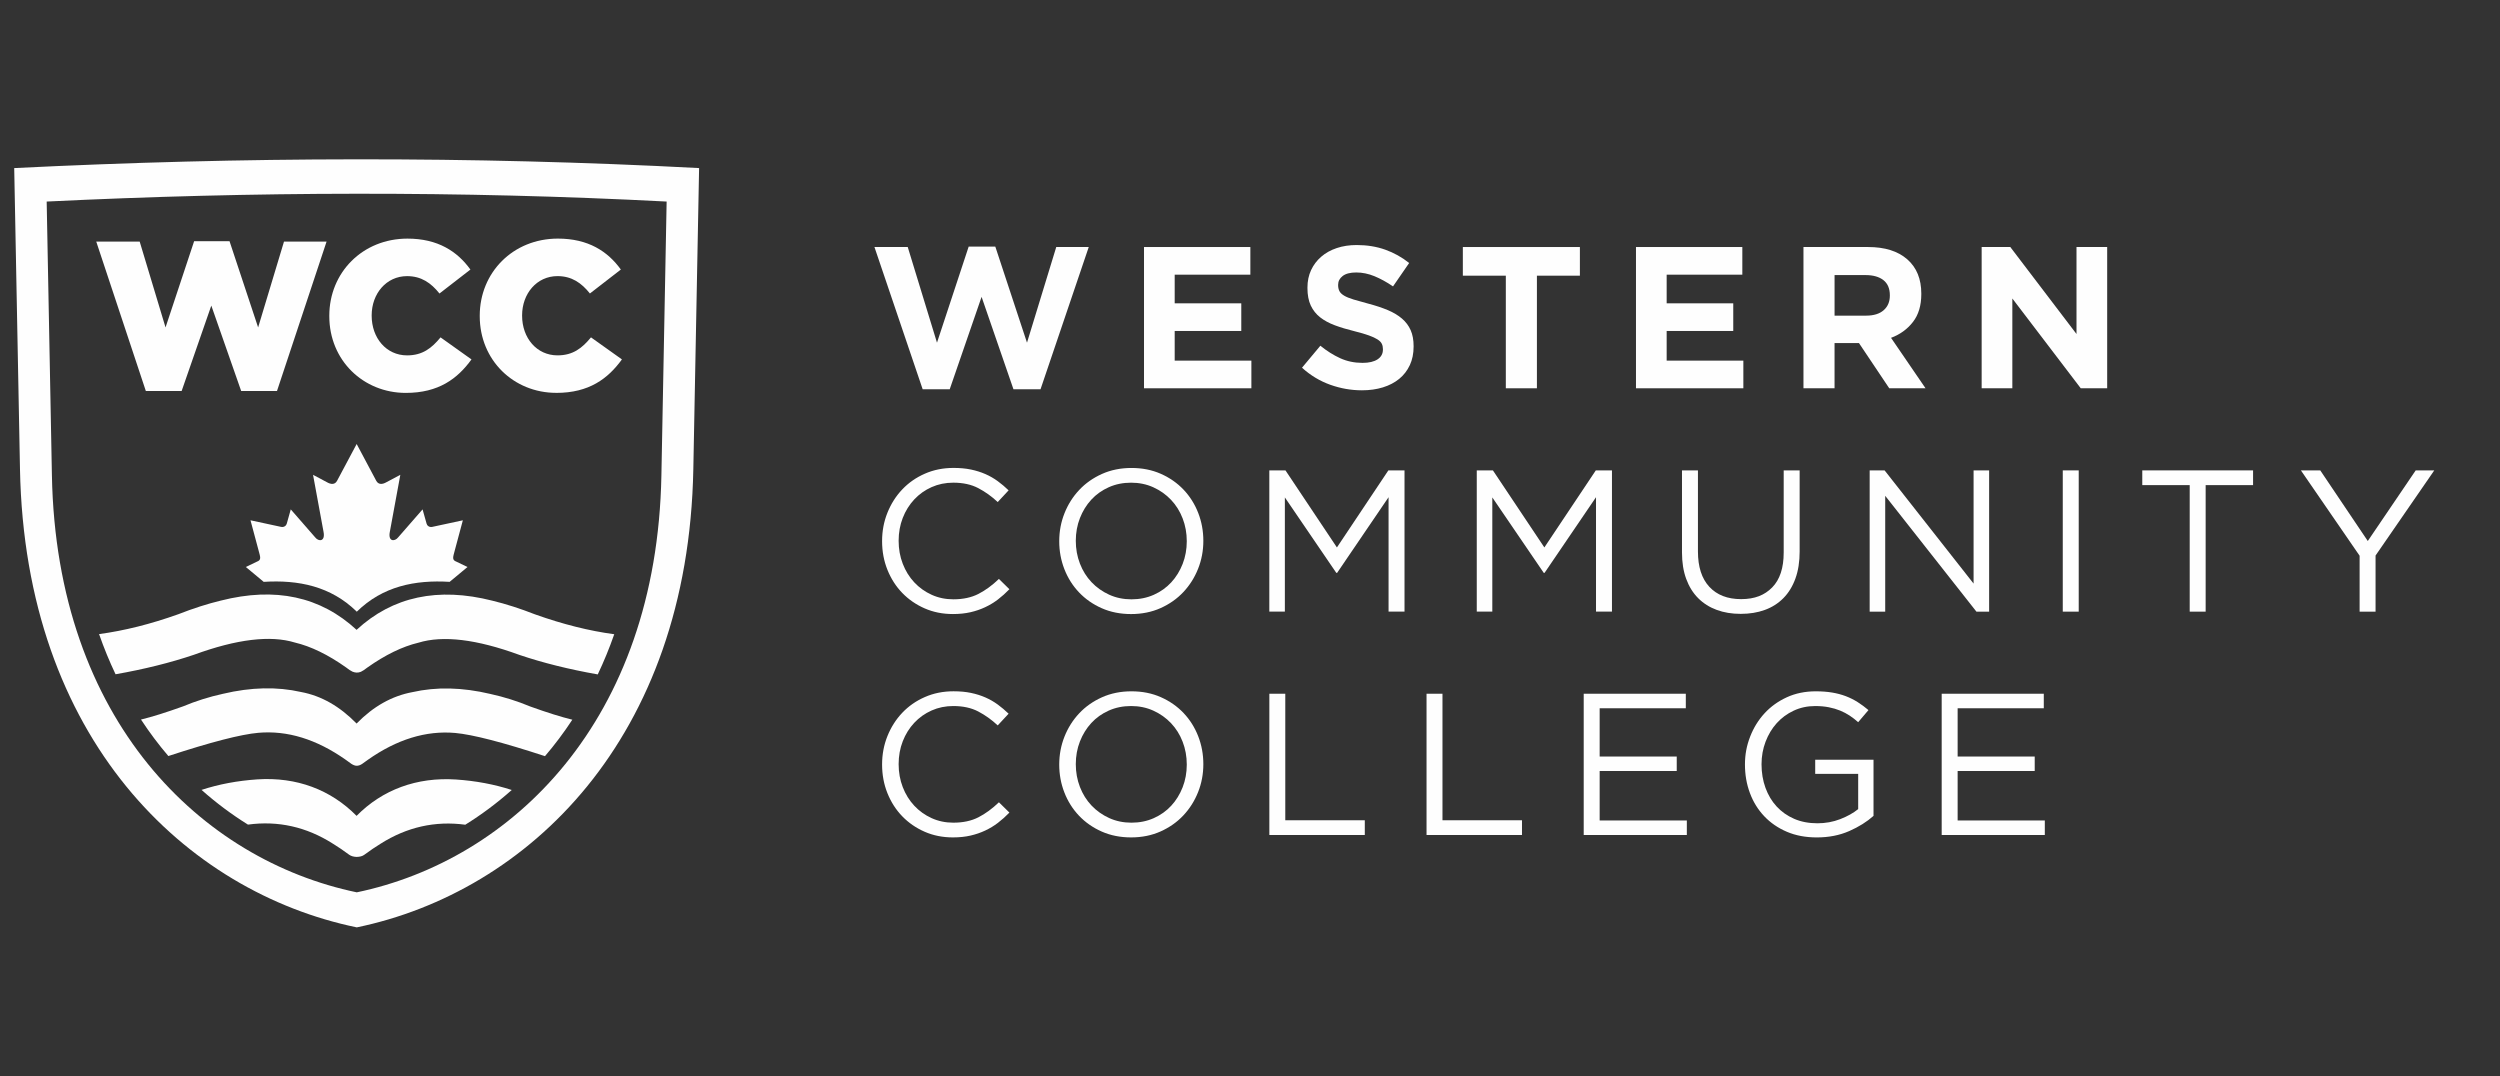 <?xml version="1.0" encoding="UTF-8"?>
<svg id="Layer_1" data-name="Layer 1" xmlns="http://www.w3.org/2000/svg" viewBox="0 0 1542.56 664.05">
  <rect x="0" y="0" width="1542.56" height="664.05" fill="#333333" stroke="none"/>
  <defs>
    <style>
      .cls-1 {
        fill: #fefefe;
        stroke-width: 0px;
      }
    </style>
  </defs>
  <g>
    <path class="cls-1" d="m8.77,103.71l3.56,185.68c3.12,166.81,102.34,260.98,207.81,282.82,105.31-21.83,204.54-116.01,207.66-282.82l3.56-185.68c-140.97-7.43-281.63-6.99-422.59,0Zm399.33,189.59c-2.81,151.86-92.58,237.39-187.96,257.29-95.53-19.9-185.3-105.43-188.11-257.29l-3.23-168.94c127.55-6.21,254.98-6.64,382.53,0l-3.23,168.94Z"/>
    <path class="cls-1" d="m247,292.98l-8.62,4.58c-2.43,1.38-4.84,1.6-6.21-.86l-12.1-22.74-12.11,22.73c-1.35,2.47-3.78,2.25-6.19.87l-8.62-4.58,6.43,34.94c1.33,6.4-3,6.4-5.13,3.63l-15.05-17.25-2.45,8.76c-.29,1.14-1.5,2.36-3.37,2.07l-19.03-4.1,4.99,18.61c1.08,4.13,1.91,5.84-1.06,6.94l-6.81,3.27,11.03,9.17c21.45-1.33,41.41,2.67,57.44,18.41,15.99-15.7,35.9-19.71,57.29-18.41l11.02-9.16-6.79-3.27c-2.98-1.09-2.14-2.8-1.07-6.93l4.99-18.62-19.02,4.09c-1.87.29-3.1-.92-3.37-2.07l-2.46-8.76-15.05,17.25c-2.14,2.76-6.47,2.76-5.11-3.63l6.43-34.94Z"/>
    <polygon class="cls-1" points="112.08 241.25 130.38 188.56 148.81 241.25 170.91 241.25 201.5 149.08 175.23 149.08 159.27 202.03 141.62 148.81 119.79 148.81 102.14 202.03 86.19 149.08 59.39 149.08 89.98 241.25 112.08 241.25"/>
    <path class="cls-1" d="m203.19,194.84v.26c0,27.33,21.05,47.33,47.2,47.33,20.26,0,31.9-8.76,40.53-20.66l-19.09-13.6c-5.49,6.67-11.11,11.11-20.66,11.11-12.81,0-21.84-10.72-21.84-24.45v-.26c0-13.34,9.02-24.19,21.84-24.19,8.76,0,14.77,4.18,20,10.72l19.09-14.78c-8.11-11.24-20.13-19.09-38.83-19.09-27.72,0-48.24,20.92-48.24,47.59Z"/>
    <path class="cls-1" d="m343.21,242.42c20.26,0,31.9-8.76,40.53-20.66l-19.09-13.6c-5.49,6.67-11.11,11.11-20.66,11.11-12.81,0-21.84-10.72-21.84-24.45v-.26c0-13.34,9.02-24.19,21.84-24.19,8.76,0,14.77,4.18,20,10.72l19.09-14.78c-8.11-11.24-20.13-19.09-38.83-19.09-27.72,0-48.24,20.92-48.24,47.59v.26c0,27.33,21.05,47.33,47.2,47.33Z"/>
    <path class="cls-1" d="m302.57,428.18c-17.33-4.11-33.39-4.47-48.2-1.1-12.52,2.35-23.97,8.73-34.35,19.36-10.38-10.63-21.71-17.1-34.23-19.45-14.81-3.37-30.88-3-48.2,1.1-8.46,1.85-16.67,4.43-24.64,7.76-10.51,3.77-19.16,6.48-25.95,8.13,5.25,8,10.89,15.51,16.88,22.51,26.17-8.58,44.66-13.36,55.48-14.33,17.96-1.57,35.91,3.94,53.84,16.55,2.39,1.72,3.59,2.58,3.59,2.58,1.23.8,2.34,1.2,3.33,1.2v-.7s0,0,0,0v.7c.99,0,2.06-.31,3.29-1.11,0,0,1.2-.86,3.59-2.58,17.93-12.61,35.88-18.13,53.84-16.55,10.81.98,29.29,5.75,55.43,14.32,5.99-7,11.63-14.5,16.88-22.5-6.79-1.65-15.43-4.35-25.91-8.12-7.97-3.32-16.18-5.91-24.64-7.76Zm-82.55,19.24v-.97s0,.97,0,.97h0Z"/>
    <path class="cls-1" d="m303.83,370.64c-33.57-8.51-61.58-2.57-83.81,17.99-22.23-20.56-50.12-26.58-83.69-18.07-8.28,1.99-17.06,4.8-26.33,8.44-17.06,6.09-33.35,10.17-48.87,12.25,3.02,8.64,6.42,16.9,10.17,24.79,17.78-3.13,33.92-7.15,48.44-12.06,26.34-9.63,47.08-12.14,62.21-7.52,9.91,2.36,20.42,7.47,31.54,15.33,1.57,1.25,2.91,2.14,4,2.64,1.82.71,3.33.81,5.18.09,1.1-.51,2.43-1.39,4-2.64,11.11-7.85,21.62-12.96,31.54-15.33,15.13-4.62,35.87-2.12,62.21,7.52,14.51,4.91,30.65,8.93,48.41,12.06,3.75-7.88,7.15-16.15,10.17-24.79-15.51-2.08-31.79-6.17-48.84-12.25-9.27-3.63-18.04-6.44-26.33-8.44Zm-83.81,18.14v-.15s0,.15,0,.15h0Z"/>
    <path class="cls-1" d="m220.02,503.41c-15.93-16.16-37.02-24.1-61.2-22.52-12.29.83-23.78,2.99-34.47,6.49,9.07,8.07,18.67,15.21,28.64,21.42,18.61-2.52,36.06,1.39,52.35,11.73,3.23,1.97,6.6,4.26,10.12,6.87,1.16.83,2.7,1.28,4.63,1.34v-1.06s0,0,0,0v1.06c1.93-.06,3.43-.42,4.6-1.26,3.52-2.61,6.9-4.9,10.12-6.87,16.27-10.32,33.7-14.23,52.28-11.74,9.98-6.21,19.59-13.35,28.67-21.43-10.68-3.48-22.15-5.64-34.42-6.47-24.18-1.58-45.39,6.28-61.32,22.43Z"/>
  </g>
  <g>
    <path class="cls-1" d="m642.01,240.2h-16.68l-19.67-57.03-19.67,57.03h-16.68l-29.76-87.78h20.54l18.05,59.02,19.55-59.27h16.44l19.55,59.27,18.05-59.02h20.05l-29.76,87.78Z"/>
    <path class="cls-1" d="m705.88,239.58v-87.16h65.62v17.06h-46.69v17.68h41.09v17.06h-41.09v18.3h47.32v17.06h-66.24Z"/>
    <path class="cls-1" d="m869.88,225.32c-1.57,3.36-3.75,6.18-6.56,8.47-2.81,2.28-6.15,4.03-10.04,5.23-3.89,1.2-8.2,1.81-12.93,1.81-6.64,0-13.16-1.14-19.55-3.42-6.39-2.28-12.2-5.79-17.43-10.52l11.33-13.57c3.98,3.24,8.07,5.81,12.26,7.72,4.19,1.91,8.78,2.86,13.76,2.86,3.98,0,7.08-.73,9.28-2.18,2.2-1.45,3.3-3.46,3.3-6.04v-.25c0-1.25-.23-2.34-.69-3.3-.46-.95-1.33-1.85-2.62-2.68-1.29-.83-3.08-1.66-5.37-2.49-2.29-.83-5.26-1.7-8.93-2.61-4.41-1.08-8.41-2.28-11.99-3.61-3.58-1.33-6.62-2.97-9.11-4.92-2.5-1.95-4.43-4.38-5.8-7.28-1.37-2.9-2.06-6.52-2.06-10.83v-.25c0-3.98.74-7.57,2.23-10.77,1.48-3.19,3.57-5.96,6.25-8.28,2.68-2.32,5.88-4.11,9.6-5.35,3.72-1.25,7.82-1.87,12.3-1.87,6.39,0,12.27.96,17.62,2.86,5.35,1.91,10.27,4.65,14.76,8.22l-9.96,14.44c-3.9-2.66-7.72-4.75-11.46-6.29-3.73-1.53-7.47-2.3-11.21-2.3s-6.54.73-8.4,2.18c-1.87,1.45-2.8,3.26-2.8,5.42v.25c0,1.41.27,2.64.81,3.67.54,1.04,1.52,1.97,2.93,2.8,1.41.83,3.35,1.62,5.81,2.37,2.46.75,5.55,1.62,9.3,2.61,4.41,1.16,8.34,2.47,11.8,3.92,3.45,1.45,6.37,3.2,8.74,5.23,2.37,2.03,4.16,4.42,5.37,7.16,1.21,2.74,1.81,6.02,1.81,9.84v.25c0,4.32-.78,8.16-2.35,11.52Z"/>
    <path class="cls-1" d="m948.31,170.1v69.48h-19.18v-69.48h-26.52v-17.68h72.22v17.68h-26.52Z"/>
    <path class="cls-1" d="m1009.44,239.58v-87.16h65.62v17.06h-46.69v17.68h41.09v17.06h-41.09v18.3h47.32v17.06h-66.24Z"/>
    <path class="cls-1" d="m1165.71,239.58l-18.68-27.89h-15.07v27.89h-19.18v-87.16h39.84c10.38,0,18.45,2.53,24.22,7.6,5.77,5.06,8.65,12.12,8.65,21.17v.25c0,7.06-1.72,12.81-5.17,17.24-3.45,4.44-7.95,7.7-13.51,9.77l21.29,31.13h-22.41Zm.37-57.4c0-4.15-1.33-7.26-3.98-9.34-2.66-2.07-6.35-3.11-11.08-3.11h-19.05v25.03h19.42c4.73,0,8.36-1.12,10.89-3.36,2.53-2.24,3.8-5.23,3.8-8.96v-.25Z"/>
    <path class="cls-1" d="m1283.87,239.58l-42.21-55.41v55.41h-18.93v-87.16h17.68l40.84,53.67v-53.67h18.93v87.16h-16.31Z"/>
    <path class="cls-1" d="m615.8,369.86c-2.45,1.87-5.09,3.47-7.91,4.79-2.82,1.33-5.85,2.37-9.09,3.11s-6.85,1.12-10.83,1.12c-6.31,0-12.12-1.16-17.43-3.49-5.31-2.32-9.92-5.5-13.82-9.53-3.9-4.03-6.95-8.78-9.15-14.26-2.2-5.48-3.3-11.37-3.3-17.68s1.1-12.08,3.3-17.56c2.2-5.48,5.25-10.27,9.15-14.38,3.9-4.11,8.55-7.35,13.95-9.71,5.39-2.37,11.29-3.55,17.68-3.55,3.98,0,7.57.33,10.77,1,3.19.67,6.16,1.6,8.9,2.8,2.74,1.2,5.27,2.66,7.6,4.36,2.32,1.7,4.56,3.59,6.72,5.67l-6.72,7.22c-3.74-3.49-7.74-6.35-12.02-8.59-4.28-2.24-9.4-3.36-15.38-3.36-4.81,0-9.28.91-13.38,2.74-4.11,1.83-7.68,4.36-10.71,7.6-3.03,3.24-5.4,7.03-7.1,11.39-1.7,4.36-2.55,9.07-2.55,14.13s.85,9.8,2.55,14.19c1.7,4.4,4.07,8.22,7.1,11.46,3.03,3.24,6.6,5.79,10.71,7.66,4.11,1.87,8.57,2.8,13.38,2.8,5.98,0,11.12-1.1,15.44-3.3,4.31-2.2,8.55-5.29,12.7-9.28l6.47,6.35c-2.24,2.32-4.59,4.42-7.03,6.29Z"/>
    <path class="cls-1" d="m739.25,350.94c-2.16,5.44-5.19,10.23-9.09,14.38-3.9,4.15-8.59,7.45-14.07,9.9-5.48,2.45-11.54,3.67-18.18,3.67s-12.68-1.2-18.12-3.61c-5.44-2.41-10.11-5.67-14.01-9.77-3.9-4.11-6.91-8.88-9.03-14.32-2.12-5.44-3.18-11.18-3.18-17.25s1.08-11.81,3.24-17.24c2.16-5.44,5.19-10.23,9.09-14.38,3.9-4.15,8.59-7.45,14.07-9.9,5.48-2.45,11.54-3.67,18.18-3.67s12.68,1.2,18.12,3.61c5.44,2.41,10.11,5.67,14.01,9.77,3.9,4.11,6.91,8.88,9.03,14.32,2.12,5.44,3.18,11.19,3.18,17.25s-1.08,11.81-3.24,17.24Zm-9.53-31.07c-1.7-4.4-4.09-8.22-7.16-11.46-3.07-3.24-6.7-5.81-10.89-7.72-4.19-1.91-8.78-2.86-13.76-2.86s-9.57.93-13.76,2.8c-4.19,1.87-7.78,4.42-10.77,7.66-2.99,3.24-5.33,7.03-7.04,11.39-1.7,4.36-2.55,9.03-2.55,14.01s.85,9.67,2.55,14.07c1.7,4.4,4.09,8.22,7.16,11.46,3.07,3.24,6.7,5.81,10.89,7.72,4.19,1.91,8.78,2.86,13.76,2.86s9.57-.93,13.76-2.8c4.19-1.87,7.78-4.42,10.77-7.66,2.99-3.24,5.33-7.03,7.04-11.39,1.7-4.36,2.55-9.03,2.55-14.01s-.85-9.67-2.55-14.07Z"/>
    <path class="cls-1" d="m825.04,353.49h-.5l-31.75-46.57v70.47h-9.59v-87.16h9.96l31.75,47.56,31.75-47.56h9.96v87.16h-9.84v-70.6l-31.75,46.69Z"/>
    <path class="cls-1" d="m953.04,353.49h-.5l-31.75-46.57v70.47h-9.59v-87.16h9.96l31.75,47.56,31.75-47.56h9.96v87.16h-9.84v-70.6l-31.75,46.69Z"/>
    <path class="cls-1" d="m1110.43,340.17c0,6.39-.87,12-2.62,16.81-1.74,4.82-4.21,8.84-7.41,12.08-3.2,3.24-7.02,5.67-11.46,7.28-4.44,1.62-9.4,2.43-14.88,2.43s-10.32-.81-14.76-2.43c-4.44-1.62-8.26-4.03-11.45-7.22-3.2-3.19-5.67-7.16-7.41-11.89-1.74-4.73-2.61-10.17-2.61-16.31v-50.68h9.84v50.05c0,9.46,2.34,16.73,7.03,21.79,4.69,5.06,11.23,7.6,19.61,7.6s14.44-2.41,19.17-7.22c4.73-4.81,7.1-11.99,7.1-21.54v-50.68h9.84v49.93Z"/>
    <path class="cls-1" d="m1217.75,290.24h9.59v87.16h-7.84l-56.28-71.47v71.47h-9.59v-87.16h9.21l54.91,69.85v-69.85Z"/>
    <path class="cls-1" d="m1282.62,290.24v87.16h-9.84v-87.16h9.84Z"/>
    <path class="cls-1" d="m1360.94,377.4h-9.84v-78.07h-29.26v-9.09h68.36v9.09h-29.26v78.07Z"/>
    <path class="cls-1" d="m1465.78,377.4h-9.84v-34.49l-36.23-52.67h11.95l29.32,43.58,29.57-43.58h11.46l-36.23,52.54v34.61Z"/>
    <path class="cls-1" d="m615.8,507.68c-2.45,1.87-5.09,3.47-7.91,4.79-2.82,1.33-5.85,2.37-9.09,3.11-3.24.75-6.85,1.12-10.83,1.12-6.31,0-12.12-1.16-17.43-3.49-5.31-2.32-9.92-5.5-13.82-9.53-3.9-4.03-6.95-8.78-9.15-14.26-2.2-5.48-3.3-11.37-3.3-17.68s1.1-12.08,3.3-17.56c2.2-5.48,5.25-10.27,9.15-14.38,3.9-4.11,8.55-7.35,13.95-9.71,5.39-2.37,11.29-3.55,17.68-3.55,3.98,0,7.57.33,10.77,1,3.19.67,6.16,1.6,8.9,2.8,2.74,1.2,5.27,2.66,7.6,4.36,2.32,1.7,4.56,3.59,6.72,5.67l-6.72,7.22c-3.74-3.49-7.74-6.35-12.02-8.59-4.28-2.24-9.4-3.36-15.38-3.36-4.81,0-9.28.91-13.38,2.74-4.11,1.83-7.68,4.36-10.71,7.6-3.03,3.24-5.4,7.03-7.1,11.39-1.7,4.36-2.55,9.07-2.55,14.13s.85,9.8,2.55,14.19c1.7,4.4,4.07,8.22,7.1,11.46,3.03,3.24,6.6,5.79,10.71,7.66,4.11,1.87,8.57,2.8,13.38,2.8,5.98,0,11.12-1.1,15.44-3.3,4.31-2.2,8.55-5.29,12.7-9.28l6.47,6.35c-2.24,2.32-4.59,4.42-7.03,6.29Z"/>
    <path class="cls-1" d="m739.25,488.75c-2.16,5.44-5.19,10.23-9.09,14.38-3.9,4.15-8.59,7.45-14.07,9.9-5.48,2.45-11.54,3.67-18.18,3.67s-12.68-1.2-18.12-3.61c-5.44-2.41-10.11-5.67-14.01-9.77-3.9-4.11-6.91-8.88-9.03-14.32-2.12-5.44-3.18-11.18-3.18-17.25s1.08-11.81,3.24-17.24c2.16-5.44,5.19-10.23,9.09-14.38,3.9-4.15,8.59-7.45,14.07-9.9,5.48-2.45,11.54-3.67,18.18-3.67s12.68,1.2,18.12,3.61c5.44,2.41,10.11,5.67,14.01,9.77,3.9,4.11,6.91,8.88,9.03,14.32,2.12,5.44,3.18,11.19,3.18,17.25s-1.08,11.81-3.24,17.24Zm-9.53-31.07c-1.7-4.4-4.09-8.22-7.16-11.46-3.07-3.24-6.7-5.81-10.89-7.72-4.19-1.91-8.78-2.86-13.76-2.86s-9.57.93-13.76,2.8c-4.19,1.87-7.78,4.42-10.77,7.66-2.99,3.24-5.33,7.03-7.04,11.39-1.7,4.36-2.55,9.03-2.55,14.01s.85,9.67,2.55,14.07c1.7,4.4,4.09,8.22,7.16,11.46,3.07,3.24,6.7,5.81,10.89,7.72,4.19,1.91,8.78,2.86,13.76,2.86s9.57-.93,13.76-2.8c4.19-1.87,7.78-4.42,10.77-7.66,2.99-3.24,5.33-7.03,7.04-11.39,1.7-4.36,2.55-9.03,2.55-14.01s-.85-9.67-2.55-14.07Z"/>
    <path class="cls-1" d="m783.21,428.05h9.84v78.07h49.06v9.09h-58.89v-87.16Z"/>
    <path class="cls-1" d="m880.2,428.05h9.84v78.07h49.06v9.09h-58.89v-87.16Z"/>
    <path class="cls-1" d="m1040.2,437.02h-53.17v29.76h47.56v8.96h-47.56v30.51h53.79v8.96h-63.63v-87.16h63v8.96Z"/>
    <path class="cls-1" d="m1140.99,512.8c-5.94,2.61-12.6,3.91-19.98,3.91-6.89,0-13.05-1.16-18.49-3.49-5.44-2.32-10.09-5.52-13.95-9.59-3.86-4.07-6.81-8.84-8.84-14.32-2.04-5.48-3.05-11.33-3.05-17.56s1.06-11.7,3.18-17.18c2.12-5.48,5.08-10.29,8.9-14.44,3.82-4.15,8.4-7.45,13.76-9.9,5.35-2.45,11.31-3.67,17.87-3.67,3.65,0,6.99.25,10.02.75,3.03.5,5.85,1.25,8.47,2.24,2.61,1,5.06,2.22,7.35,3.67,2.28,1.45,4.5,3.09,6.66,4.92l-6.35,7.47c-1.66-1.49-3.4-2.84-5.23-4.05-1.83-1.2-3.8-2.24-5.91-3.11-2.12-.87-4.44-1.56-6.97-2.05-2.53-.5-5.33-.75-8.4-.75-4.82,0-9.26.96-13.32,2.87-4.07,1.91-7.55,4.49-10.46,7.73-2.91,3.24-5.19,7.05-6.85,11.41-1.66,4.37-2.49,9-2.49,13.91,0,5.24.81,10.08,2.43,14.53,1.62,4.45,3.92,8.3,6.91,11.54,2.99,3.24,6.6,5.78,10.83,7.61,4.23,1.83,9.01,2.74,14.32,2.74,4.98,0,9.67-.85,14.07-2.56,4.4-1.71,8.09-3.77,11.08-6.19v-21.75h-26.52v-8.72h35.98v34.65c-4.07,3.64-9.07,6.77-15,9.38Z"/>
    <path class="cls-1" d="m1261.08,437.02h-53.17v29.76h47.56v8.96h-47.56v30.51h53.79v8.96h-63.63v-87.16h63v8.96Z"/>
  </g>
</svg>